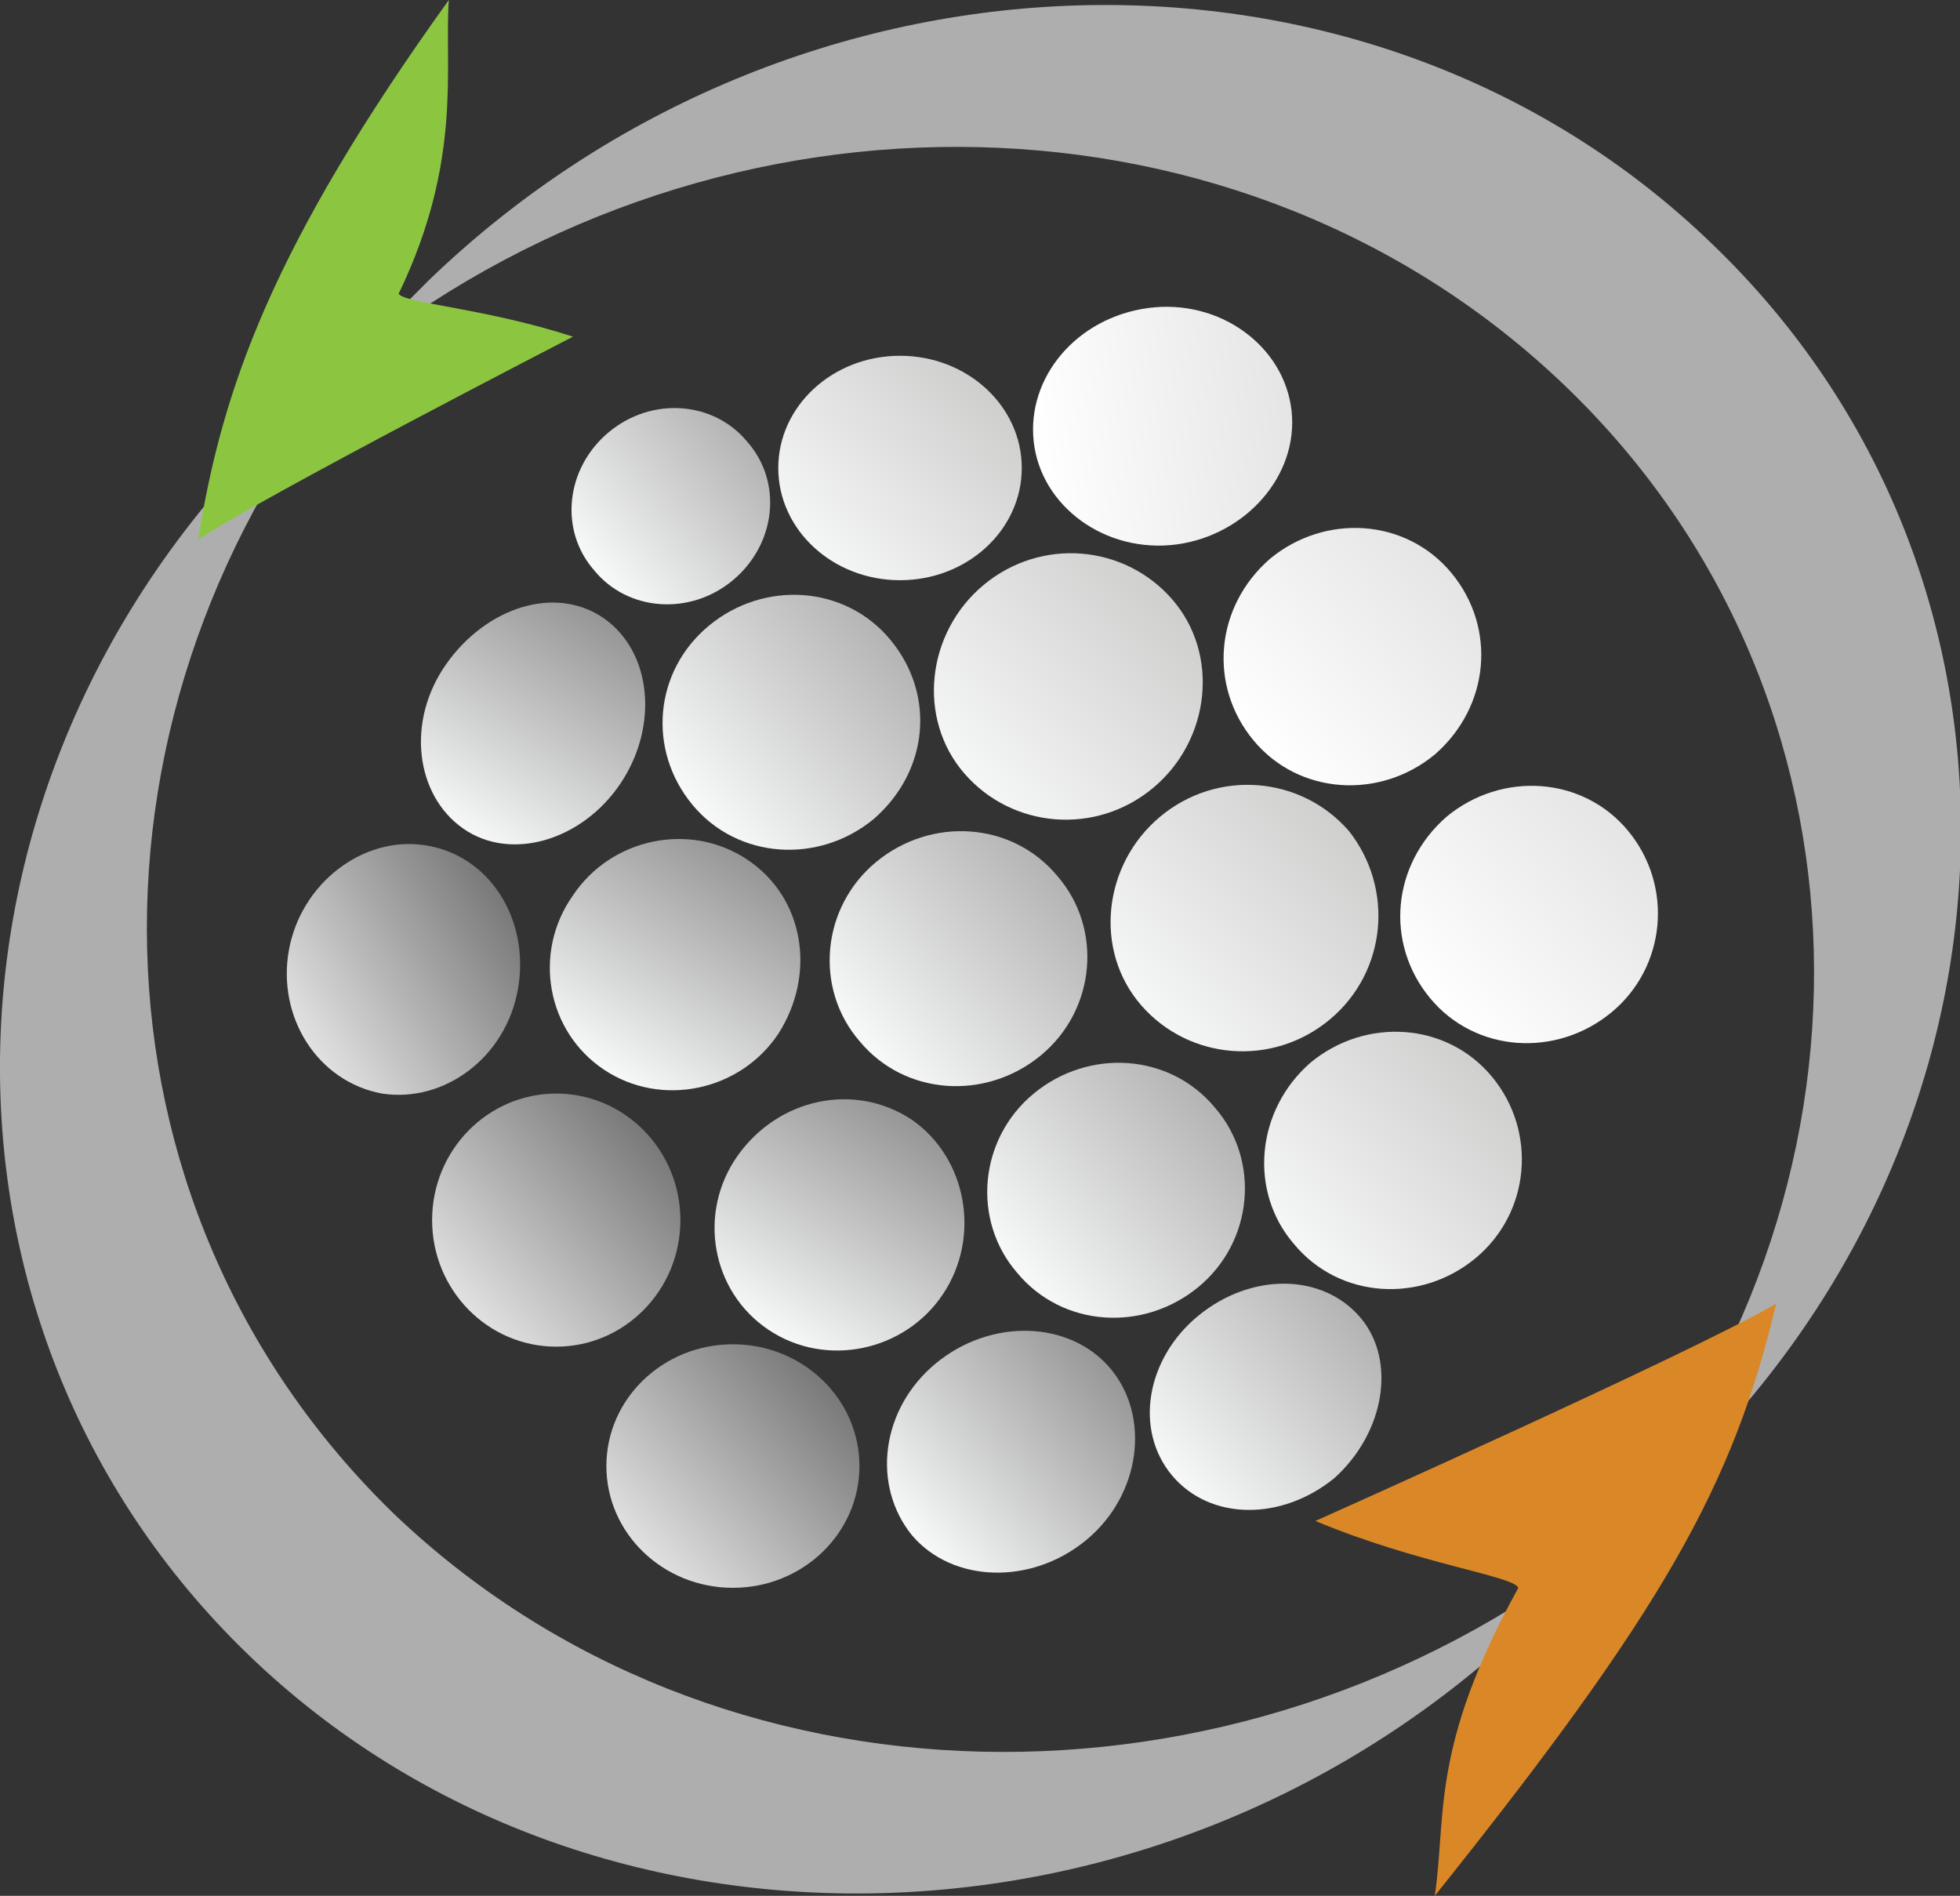 <?xml version="1.0" encoding="utf-8"?>
<!-- Generator: Adobe Illustrator 19.0.0, SVG Export Plug-In . SVG Version: 6.00 Build 0)  -->
<svg version="1.1" id="Layer_1" xmlns="http://www.w3.org/2000/svg" xmlns:xlink="http://www.w3.org/1999/xlink" x="0px" y="0px"
	 viewBox="0 0 82.1 79.4" style="enable-background:new 0 0 82.1 79.4;" xml:space="preserve">
<rect x="0" y="0" width="82.1" height="79.4" fill="#333333" stroke="none"/>
<style type="text/css">
	.Drop_x0020_Shadow{fill:none;}
	.Round_x0020_Corners_x0020_2_x0020_pt{fill:#FFFFFF;stroke:#000000;stroke-miterlimit:10;}
	.Live_x0020_Reflect_x0020_X{fill:none;}
	.Bevel_x0020_Soft{fill:url(#SVGID_1_);}
	.Dusk{fill:#FFFFFF;}
	.Foliage_GS{fill:#FFDD00;}
	.Pompadour_GS{fill-rule:evenodd;clip-rule:evenodd;fill:#44ADE2;}
	.st0{fill:#AEAEAE;}
	.st1{fill:#DA8827;}
	.st2{fill:#8CC641;}
	.st3{fill:url(#SVGID_2_);}
	.st4{fill:url(#SVGID_3_);}
	.st5{fill:url(#SVGID_4_);}
	.st6{fill:url(#SVGID_5_);}
	.st7{fill:url(#SVGID_6_);}
	.st8{fill:url(#SVGID_7_);}
	.st9{fill:url(#SVGID_8_);}
	.st10{fill:url(#SVGID_9_);}
	.st11{fill:url(#SVGID_10_);}
	.st12{fill:url(#SVGID_11_);}
	.st13{fill:url(#SVGID_12_);}
	.st14{fill:url(#SVGID_13_);}
	.st15{fill:url(#SVGID_14_);}
	.st16{fill:url(#SVGID_15_);}
	.st17{fill:url(#SVGID_16_);}
	.st18{fill:url(#SVGID_17_);}
	.st19{fill:url(#SVGID_18_);}
	.st20{fill:url(#SVGID_19_);}
	.st21{fill:url(#SVGID_20_);}
</style>
<linearGradient id="SVGID_1_" gradientUnits="userSpaceOnUse" x1="-264.999" y1="-356" x2="-264.291" y2="-355.293">
	<stop  offset="0" style="stop-color:#DEDFE3"/>
	<stop  offset="0.174" style="stop-color:#D8D9DD"/>
	<stop  offset="0.352" style="stop-color:#C9CACD"/>
	<stop  offset="0.532" style="stop-color:#B4B5B8"/>
	<stop  offset="0.714" style="stop-color:#989A9C"/>
	<stop  offset="0.895" style="stop-color:#797C7E"/>
	<stop  offset="1" style="stop-color:#656B6C"/>
</linearGradient>
<g>
	<g>
		<path class="st0" d="M16.5,63.4c-13.4-13-13.7-33.9-1.4-48.6c-1.1,0.9-2.2,1.8-3.2,2.8C-3.4,32.2-4,55.4,10.4,69.3
			s38.5,13.2,53.7-1.4c1-1,2-2,2.9-3.1C51.8,76.6,30,76.3,16.5,63.4z M71.7,10.2C57.3-3.7,33.3-3,18,11.7c-1,1-2,2-2.9,3.1
			c15.2-11.9,37-11.6,50.5,1.4C79,29.1,79.4,50.1,67,64.7c1.1-0.9,2.2-1.8,3.2-2.8C85.5,47.3,86.2,24.1,71.7,10.2z"/>
	</g>
</g>
<g>
	<path class="st1" d="M55.1,63.7c0,0,15.9-7.1,19.3-9.1c-1.8,7.6-4.7,12.8-14.3,24.8c0.5-3.4-0.2-6.2,3.5-12.9
		C63.4,66,59.4,65.5,55.1,63.7z"/>
	<path class="st2" d="M24,14.1c0,0-13,6.7-15.7,8.5c1-6.3,3.1-12.3,10.5-22.6c-0.2,2.8,0.6,6.7-2.1,12.3
		C16.9,12.7,20.3,12.9,24,14.1z"/>
</g>
<linearGradient id="SVGID_2_" gradientUnits="userSpaceOnUse" x1="26.857" y1="17.015" x2="34.514" y2="24.155" gradientTransform="matrix(1 0 0 -1 0 82)">
	<stop  offset="0" style="stop-color:#E1E1E1"/>
	<stop  offset="1" style="stop-color:#797979"/>
</linearGradient>
<ellipse class="st3" cx="30.7" cy="61.4" rx="5.3" ry="5.1"/>
<linearGradient id="SVGID_3_" gradientUnits="userSpaceOnUse" x1="19.446" y1="27.305" x2="27.137" y2="34.477" gradientTransform="matrix(1 0 0 -1 0 82)">
	<stop  offset="0" style="stop-color:#E1E1E1"/>
	<stop  offset="1" style="stop-color:#797979"/>
</linearGradient>
<ellipse class="st4" cx="23.3" cy="51.1" rx="5.2" ry="5.3"/>
<linearGradient id="SVGID_4_" gradientUnits="userSpaceOnUse" x1="70.12" y1="88.33" x2="77.536" y2="95.246" gradientTransform="matrix(0.985 0.171 0.171 -0.985 -71.465 118.41)">
	<stop  offset="0" style="stop-color:#E1E1E1"/>
	<stop  offset="1" style="stop-color:#797979"/>
</linearGradient>
<path class="st5" d="M21.7,41.4c-0.5,2.9-3.1,4.8-5.7,4.4c-2.7-0.5-4.4-3.2-3.9-6s3.1-4.8,5.7-4.4C20.5,35.8,22.2,38.5,21.7,41.4z"
	/>
<linearGradient id="SVGID_5_" gradientUnits="userSpaceOnUse" x1="223.923" y1="342.893" x2="223.749" y2="353.091" gradientTransform="matrix(0.644 0.765 0.813 -0.684 -384.633 127.582)">
	<stop  offset="0" style="stop-color:#F7F8F8"/>
	<stop  offset="1" style="stop-color:#979797"/>
</linearGradient>
<path class="st6" d="M45.5,64.5c-2.3,1.9-5.6,1.8-7.3-0.2c-1.7-2.1-1.3-5.3,1-7.2s5.6-1.8,7.3,0.2C48.2,59.3,47.8,62.6,45.5,64.5z"
	/>
<linearGradient id="SVGID_6_" gradientUnits="userSpaceOnUse" x1="183.84" y1="352.684" x2="183.666" y2="362.882" gradientTransform="matrix(0.7 0.831 0.813 -0.684 -372.647 141.824)">
	<stop  offset="0" style="stop-color:#F7F8F8"/>
	<stop  offset="1" style="stop-color:#B3B3B3"/>
</linearGradient>
<path class="st7" d="M50.2,53.9c-2.3,1.9-5.7,1.7-7.6-0.6c-1.9-2.2-1.6-5.6,0.7-7.5s5.7-1.7,7.6,0.6C52.8,48.6,52.5,52,50.2,53.9z"
	/>
<linearGradient id="SVGID_7_" gradientUnits="userSpaceOnUse" x1="173.099" y1="353.81" x2="172.925" y2="364.008" gradientTransform="matrix(0.7 0.831 0.813 -0.684 -372.647 141.824)">
	<stop  offset="0" style="stop-color:#F7F8F8"/>
	<stop  offset="1" style="stop-color:#B3B3B3"/>
</linearGradient>
<path class="st8" d="M43.6,44.2c-2.3,1.9-5.7,1.7-7.6-0.6c-1.9-2.2-1.6-5.6,0.7-7.5s5.7-1.7,7.6,0.6C46.2,38.9,45.9,42.3,43.6,44.2z
	"/>
<linearGradient id="SVGID_8_" gradientUnits="userSpaceOnUse" x1="179.017" y1="363.218" x2="178.836" y2="373.841" gradientTransform="matrix(0.7 0.831 0.813 -0.684 -372.647 141.824)">
	<stop  offset="0" style="stop-color:#F5F6F6"/>
	<stop  offset="1" style="stop-color:#CFCFCE"/>
</linearGradient>
<path class="st9" d="M55.7,42.7c-2.4,2-5.9,1.7-7.9-0.6s-1.6-5.9,0.8-7.9s5.9-1.7,7.9,0.6C58.4,37.2,58.1,40.7,55.7,42.7z"/>
<linearGradient id="SVGID_9_" gradientUnits="userSpaceOnUse" x1="173.943" y1="373.114" x2="173.769" y2="383.353" gradientTransform="matrix(0.7 0.831 0.812 -0.685 -372.37 141.941)">
	<stop  offset="0" style="stop-color:#FFFFFF"/>
	<stop  offset="1" style="stop-color:#E5E5E5"/>
</linearGradient>
<path class="st10" d="M60.1,31.6c-2.3,1.9-5.7,1.7-7.6-0.6s-1.6-5.6,0.7-7.6c2.3-1.9,5.7-1.7,7.6,0.6S62.4,29.6,60.1,31.6z"/>
<linearGradient id="SVGID_10_" gradientUnits="userSpaceOnUse" x1="185.933" y1="371.829" x2="185.759" y2="382.069" gradientTransform="matrix(0.7 0.831 0.812 -0.685 -372.37 141.941)">
	<stop  offset="0" style="stop-color:#FFFFFF"/>
	<stop  offset="1" style="stop-color:#E5E5E5"/>
</linearGradient>
<path class="st11" d="M67.5,42.4c-2.3,1.9-5.7,1.7-7.6-0.6s-1.6-5.6,0.7-7.6c2.3-1.9,5.7-1.7,7.6,0.6S69.8,40.5,67.5,42.4z"/>
<linearGradient id="SVGID_11_" gradientUnits="userSpaceOnUse" x1="136.185" y1="605.509" x2="136.011" y2="615.747" gradientTransform="matrix(0.12 1.003 1.055 -0.126 -611.831 -41.774)">
	<stop  offset="0" style="stop-color:#FFFFFF"/>
	<stop  offset="1" style="stop-color:#E5E5E5"/>
</linearGradient>
<path class="st12" d="M49.3,22.8c-3,0.4-5.7-1.6-6-4.3s1.8-5.2,4.8-5.6c3-0.4,5.7,1.6,6,4.3C54.4,19.9,52.2,22.4,49.3,22.8z"/>
<linearGradient id="SVGID_12_" gradientUnits="userSpaceOnUse" x1="167.803" y1="363.756" x2="167.622" y2="374.378" gradientTransform="matrix(0.7 0.831 0.813 -0.684 -372.647 141.824)">
	<stop  offset="0" style="stop-color:#F5F6F6"/>
	<stop  offset="1" style="stop-color:#CFCFCE"/>
</linearGradient>
<path class="st13" d="M48.3,33c-2.4,2-5.9,1.7-7.9-0.6s-1.6-5.9,0.8-7.9s5.9-1.7,7.9,0.6S50.7,31,48.3,33z"/>
<linearGradient id="SVGID_13_" gradientUnits="userSpaceOnUse" x1="151.592" y1="637.458" x2="145.444" y2="645.241" gradientTransform="matrix(-1.244072e-005 0.907 1.062 1.428627e-005 -643.64 -115.177)">
	<stop  offset="0" style="stop-color:#F5F6F6"/>
	<stop  offset="1" style="stop-color:#CFCFCE"/>
</linearGradient>
<ellipse class="st14" cx="37.7" cy="19.6" rx="5.1" ry="4.7"/>
<linearGradient id="SVGID_14_" gradientUnits="userSpaceOnUse" x1="189.835" y1="361.727" x2="189.661" y2="371.947" gradientTransform="matrix(0.7 0.831 0.813 -0.684 -372.647 141.824)">
	<stop  offset="0" style="stop-color:#F5F6F6"/>
	<stop  offset="1" style="stop-color:#CFCFCE"/>
</linearGradient>
<path class="st15" d="M61.8,52.7c-2.3,1.9-5.7,1.7-7.6-0.6c-1.9-2.2-1.6-5.6,0.7-7.6c2.3-1.9,5.7-1.7,7.6,0.6
	C64.4,47.4,64.1,50.8,61.8,52.7z"/>
<linearGradient id="SVGID_15_" gradientUnits="userSpaceOnUse" x1="161.979" y1="354.814" x2="161.805" y2="365.011" gradientTransform="matrix(0.7 0.831 0.813 -0.684 -372.647 141.824)">
	<stop  offset="0" style="stop-color:#F7F8F8"/>
	<stop  offset="1" style="stop-color:#B3B3B3"/>
</linearGradient>
<path class="st16" d="M36.6,34.3c-2.3,1.9-5.7,1.7-7.6-0.6s-1.6-5.6,0.7-7.5s5.7-1.7,7.6,0.6S38.9,32.3,36.6,34.3z"/>
<linearGradient id="SVGID_16_" gradientUnits="userSpaceOnUse" x1="152.596" y1="357.773" x2="152.462" y2="365.641" gradientTransform="matrix(0.7 0.831 0.813 -0.684 -372.647 141.824)">
	<stop  offset="0" style="stop-color:#F7F8F8"/>
	<stop  offset="1" style="stop-color:#B3B3B3"/>
</linearGradient>
<path class="st17" d="M30.7,24.3c-1.8,1.5-4.4,1.3-5.8-0.4c-1.5-1.7-1.2-4.3,0.6-5.8s4.4-1.3,5.8,0.4C32.8,20.2,32.5,22.8,30.7,24.3
	z"/>
<linearGradient id="SVGID_17_" gradientUnits="userSpaceOnUse" x1="249.602" y1="352.223" x2="249.437" y2="361.921" gradientTransform="matrix(0.616 0.732 0.813 -0.684 -390.9 120.154)">
	<stop  offset="0" style="stop-color:#F7F8F8"/>
	<stop  offset="1" style="stop-color:#B3B3B3"/>
</linearGradient>
<path class="st18" d="M55.9,61.9c-2.2,1.8-5.2,1.8-6.8-0.1c-1.6-1.9-1.1-4.9,1.1-6.7s5.2-1.8,6.8,0.1C58.5,57,58,60,55.9,61.9z"/>
<linearGradient id="SVGID_18_" gradientUnits="userSpaceOnUse" x1="152.453" y1="230.873" x2="152.283" y2="240.827" gradientTransform="matrix(0.904 0.611 0.595 -0.88 -242.922 165.809)">
	<stop  offset="0" style="stop-color:#F7F8F8"/>
	<stop  offset="1" style="stop-color:#979797"/>
</linearGradient>
<path class="st19" d="M39.5,54.2c-1.6,2.4-4.9,3.1-7.3,1.5s-3-4.9-1.3-7.3s4.9-3.1,7.3-1.5C40.5,48.5,41.1,51.8,39.5,54.2z"/>
<linearGradient id="SVGID_19_" gradientUnits="userSpaceOnUse" x1="141.623" y1="235.775" x2="141.454" y2="245.728" gradientTransform="matrix(0.904 0.611 0.595 -0.88 -242.922 165.809)">
	<stop  offset="0" style="stop-color:#F7F8F8"/>
	<stop  offset="1" style="stop-color:#979797"/>
</linearGradient>
<path class="st20" d="M32.6,43.3c-1.6,2.4-4.9,3.1-7.3,1.5s-3-4.9-1.3-7.3c1.6-2.4,4.9-3.1,7.3-1.5S34.2,40.8,32.6,43.3z"/>
<linearGradient id="SVGID_20_" gradientUnits="userSpaceOnUse" x1="197.095" y1="240.403" x2="196.925" y2="250.356" gradientTransform="matrix(0.774 0.523 0.595 -0.88 -276.184 143.301)">
	<stop  offset="0" style="stop-color:#F7F8F8"/>
	<stop  offset="1" style="stop-color:#979797"/>
</linearGradient>
<path class="st21" d="M26,32.8c-1.6,2.4-4.6,3.3-6.6,1.9s-2.4-4.5-0.7-6.9s4.6-3.3,6.6-1.9S27.6,30.4,26,32.8z"/>
</svg>
